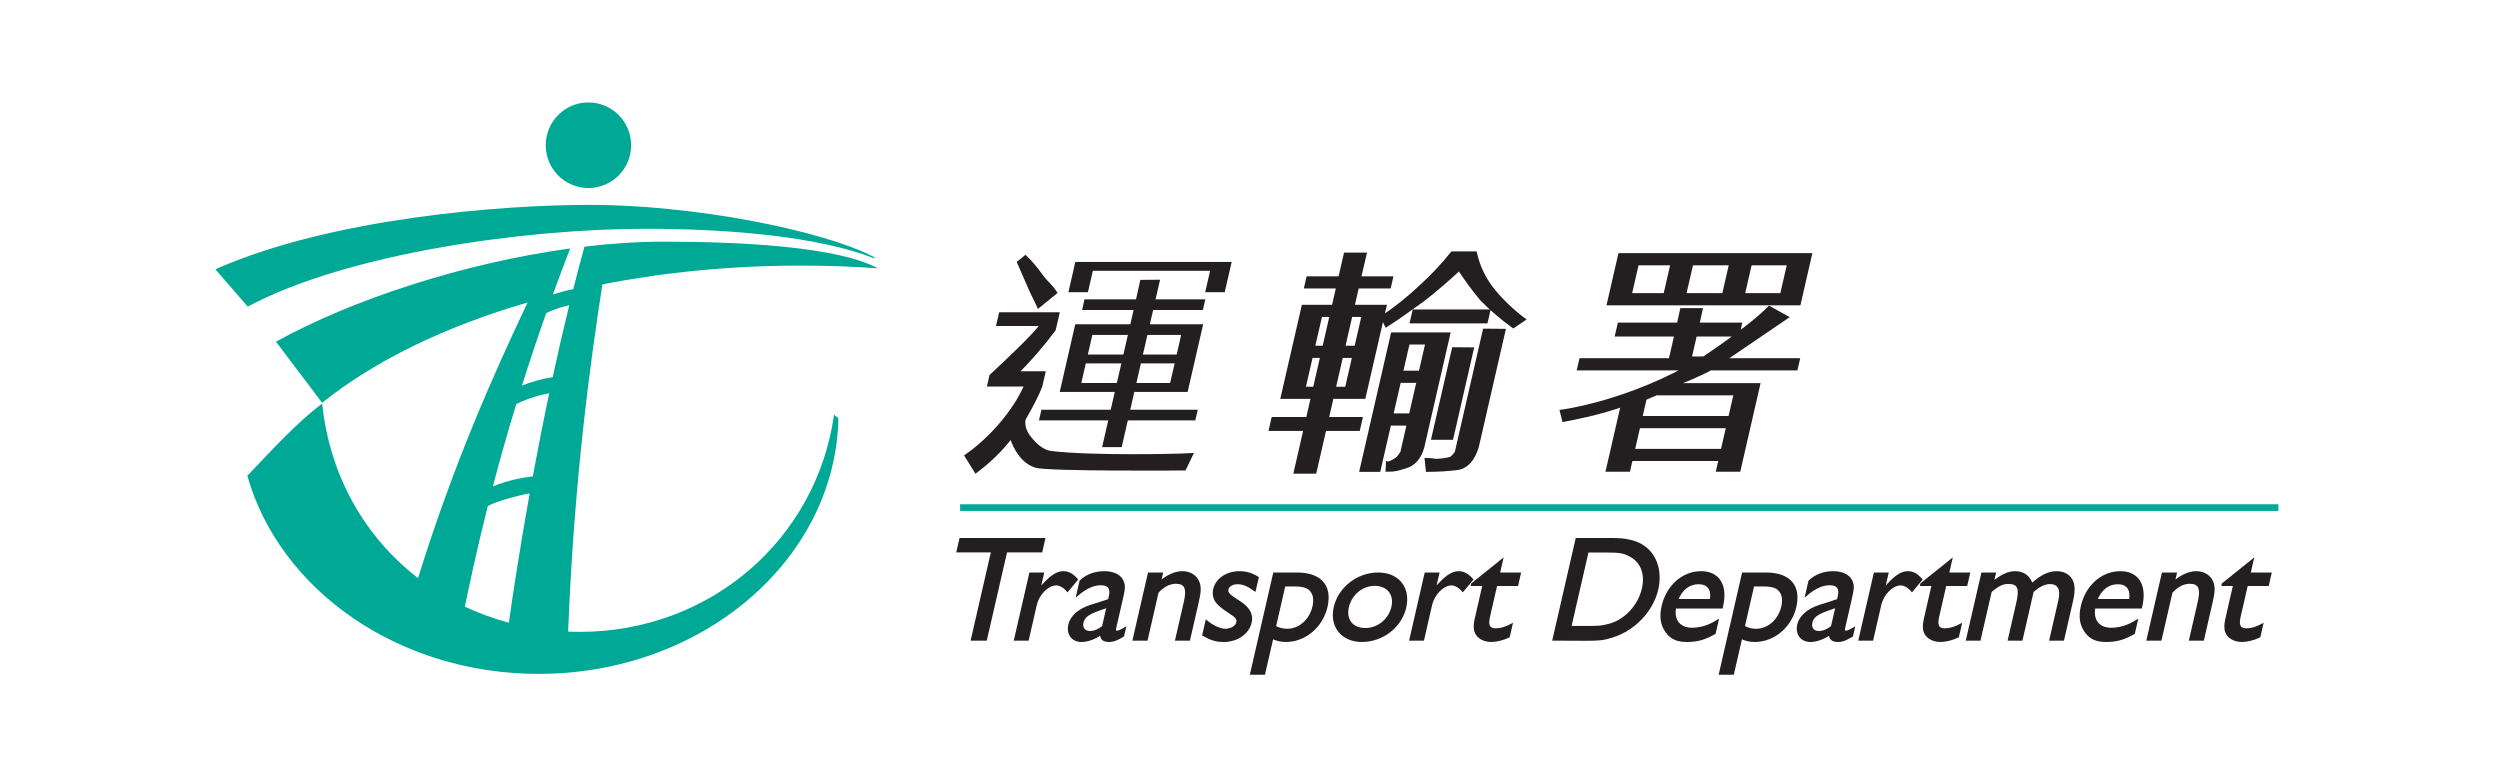 <svg width="201" height="62" viewBox="0 0 201 62" fill="none" xmlns="http://www.w3.org/2000/svg">
<g clip-path="url(#clip0_3928_55426)">
<path d="M83.974 43.321H77.203L76.968 44.345H79.748L78.12 51.441H79.284L80.912 44.345H83.739L83.974 43.321Z" fill="#231F20"/>
<path d="M83.974 43.321H77.203L76.968 44.345H79.748L78.12 51.441H79.284L80.912 44.345H83.739L83.974 43.321Z" stroke="#231F20" stroke-width="0.134" stroke-miterlimit="3.864"/>
<path d="M82.818 46.096L81.591 51.441H82.649L83.29 48.643C83.495 47.75 84.25 47 84.927 47C85.212 47 85.569 47.203 85.828 47.524L86.599 46.596C86.265 46.191 85.895 45.988 85.492 45.988C84.969 45.988 84.435 46.345 83.675 47.226L83.618 47.322H83.594L83.875 46.096H82.818Z" fill="#231F20"/>
<path d="M82.818 46.096L81.591 51.441H82.649L83.29 48.643C83.495 47.75 84.25 47 84.927 47C85.212 47 85.569 47.203 85.828 47.524L86.599 46.596C86.265 46.191 85.895 45.988 85.492 45.988C84.969 45.988 84.435 46.345 83.675 47.226L83.618 47.322H83.594L83.875 46.096H82.818Z" stroke="#231F20" stroke-width="0.134" stroke-miterlimit="3.864"/>
<path d="M89.031 48.799L88.668 50.382C88.32 50.656 87.966 50.799 87.634 50.799C87.182 50.799 86.945 50.489 87.046 50.049C87.144 49.62 87.451 49.37 88.255 49.072L89.031 48.799ZM90.461 50.489C90.144 50.68 89.92 50.775 89.801 50.775C89.682 50.775 89.636 50.668 89.674 50.501L89.729 50.263L90.196 48.227C90.412 47.287 90.424 47.132 90.276 46.739C90.097 46.275 89.521 45.989 88.797 45.989C88.025 45.989 87.388 46.227 86.86 46.715L86.595 47.87C87.278 47.275 87.902 46.989 88.484 46.989C89.138 46.989 89.367 47.287 89.216 47.941L89.15 48.227L88.162 48.549L87.701 48.691C86.74 49.001 86.112 49.561 85.959 50.227C85.787 50.977 86.214 51.549 86.951 51.549C87.426 51.549 87.969 51.359 88.514 51.001C88.51 51.382 88.721 51.549 89.184 51.549C89.505 51.549 89.764 51.453 90.313 51.132L90.461 50.489Z" fill="#231F20"/>
<path d="M89.031 48.799L88.668 50.382C88.32 50.656 87.966 50.799 87.634 50.799C87.182 50.799 86.945 50.489 87.046 50.049C87.144 49.62 87.451 49.37 88.255 49.072L89.031 48.799ZM90.461 50.489C90.144 50.68 89.92 50.775 89.801 50.775C89.682 50.775 89.636 50.668 89.674 50.501L89.729 50.263L90.196 48.227C90.412 47.287 90.424 47.132 90.276 46.739C90.097 46.275 89.521 45.989 88.797 45.989C88.025 45.989 87.388 46.227 86.86 46.715L86.595 47.87C87.278 47.275 87.902 46.989 88.484 46.989C89.138 46.989 89.367 47.287 89.216 47.941L89.15 48.227L88.162 48.549L87.701 48.691C86.74 49.001 86.112 49.561 85.959 50.227C85.787 50.977 86.214 51.549 86.951 51.549C87.426 51.549 87.969 51.359 88.514 51.001C88.51 51.382 88.721 51.549 89.184 51.549C89.505 51.549 89.764 51.453 90.313 51.132L90.461 50.489Z" stroke="#231F20" stroke-width="0.134" stroke-miterlimit="3.864"/>
<path d="M92.354 46.096L91.127 51.441H92.208L93.085 47.619C93.544 47.12 94.041 46.869 94.528 46.869C95.3 46.869 95.499 47.298 95.247 48.394L94.548 51.441H95.617L96.319 48.381C96.5 47.596 96.518 47.203 96.377 46.834C96.189 46.31 95.68 45.988 95.063 45.988C94.493 45.988 93.83 46.286 93.279 46.774L93.434 46.096H92.354Z" fill="#231F20"/>
<path d="M92.354 46.096L91.127 51.441H92.208L93.085 47.619C93.544 47.12 94.041 46.869 94.528 46.869C95.3 46.869 95.499 47.298 95.247 48.394L94.548 51.441H95.617L96.319 48.381C96.5 47.596 96.518 47.203 96.377 46.834C96.189 46.31 95.68 45.988 95.063 45.988C94.493 45.988 93.83 46.286 93.279 46.774L93.434 46.096H92.354Z" stroke="#231F20" stroke-width="0.134" stroke-miterlimit="3.864"/>
<path d="M101.138 46.429C100.64 46.12 100.183 45.989 99.636 45.989C98.638 45.989 97.794 46.56 97.606 47.382C97.524 47.739 97.594 48.108 97.792 48.382C97.984 48.632 98.283 48.882 98.831 49.239C99.421 49.62 99.53 49.763 99.459 50.072C99.391 50.37 98.965 50.62 98.526 50.62C98.11 50.62 97.496 50.346 96.988 49.918L96.726 51.06C97.423 51.442 97.79 51.549 98.396 51.549C99.465 51.549 100.37 50.918 100.572 50.037C100.717 49.406 100.406 48.846 99.627 48.358L99.296 48.144C98.809 47.834 98.641 47.632 98.699 47.382C98.764 47.096 99.093 46.905 99.497 46.905C99.936 46.905 100.305 47.06 100.898 47.477L101.138 46.429Z" fill="#231F20"/>
<path d="M101.138 46.429C100.64 46.12 100.183 45.989 99.636 45.989C98.638 45.989 97.794 46.56 97.606 47.382C97.524 47.739 97.594 48.108 97.792 48.382C97.984 48.632 98.283 48.882 98.831 49.239C99.421 49.62 99.53 49.763 99.459 50.072C99.391 50.37 98.965 50.62 98.526 50.62C98.11 50.62 97.496 50.346 96.988 49.918L96.726 51.06C97.423 51.442 97.79 51.549 98.396 51.549C99.465 51.549 100.37 50.918 100.572 50.037C100.717 49.406 100.406 48.846 99.627 48.358L99.296 48.144C98.809 47.834 98.641 47.632 98.699 47.382C98.764 47.096 99.093 46.905 99.497 46.905C99.936 46.905 100.305 47.06 100.898 47.477L101.138 46.429Z" stroke="#231F20" stroke-width="0.134" stroke-miterlimit="3.864"/>
<path d="M103.279 47.084H104.028C104.823 47.084 105.209 47.215 105.448 47.572C105.655 47.858 105.7 48.286 105.587 48.775C105.339 49.858 104.475 50.62 103.489 50.62C103.133 50.62 102.807 50.536 102.525 50.37L103.279 47.084ZM102.425 46.096L100.57 54.18H101.65L102.309 51.311C102.698 51.477 102.991 51.549 103.383 51.549C104.915 51.549 106.297 50.394 106.666 48.786C107.056 47.084 106.167 46.096 104.278 46.096H102.425Z" fill="#231F20"/>
<path d="M103.279 47.084H104.028C104.823 47.084 105.209 47.215 105.448 47.572C105.655 47.858 105.7 48.286 105.587 48.775C105.339 49.858 104.475 50.62 103.489 50.62C103.133 50.62 102.807 50.536 102.525 50.37L103.279 47.084ZM102.425 46.096L100.57 54.18H101.65L102.309 51.311C102.698 51.477 102.991 51.549 103.383 51.549C104.915 51.549 106.297 50.394 106.666 48.786C107.056 47.084 106.167 46.096 104.278 46.096H102.425Z" stroke="#231F20" stroke-width="0.134" stroke-miterlimit="3.864"/>
<path d="M110.524 47.036C111.569 47.036 112.169 47.786 111.937 48.798C111.702 49.822 110.797 50.56 109.763 50.56C108.729 50.56 108.148 49.834 108.383 48.81C108.621 47.775 109.514 47.036 110.524 47.036ZM110.799 46.096C109.148 46.096 107.657 47.262 107.299 48.822C106.944 50.37 107.897 51.549 109.5 51.549C111.151 51.549 112.641 50.394 112.995 48.846C113.359 47.262 112.427 46.096 110.799 46.096Z" fill="#231F20"/>
<path d="M110.524 47.036C111.569 47.036 112.169 47.786 111.937 48.798C111.702 49.822 110.797 50.56 109.763 50.56C108.729 50.56 108.148 49.834 108.383 48.81C108.621 47.775 109.514 47.036 110.524 47.036ZM110.799 46.096C109.148 46.096 107.657 47.262 107.299 48.822C106.944 50.37 107.897 51.549 109.5 51.549C111.151 51.549 112.641 50.394 112.995 48.846C113.359 47.262 112.427 46.096 110.799 46.096Z" stroke="#231F20" stroke-width="0.134" stroke-miterlimit="3.864"/>
<path d="M114.601 46.096L113.375 51.441H114.432L115.074 48.643C115.279 47.75 116.033 47 116.71 47C116.995 47 117.353 47.203 117.611 47.524L118.383 46.596C118.048 46.191 117.679 45.988 117.275 45.988C116.752 45.988 116.219 46.345 115.458 47.226L115.401 47.322H115.377L115.658 46.096H114.601Z" fill="#231F20"/>
<path d="M114.601 46.096L113.375 51.441H114.432L115.074 48.643C115.279 47.75 116.033 47 116.71 47C116.995 47 117.353 47.203 117.611 47.524L118.383 46.596C118.048 46.191 117.679 45.988 117.275 45.988C116.752 45.988 116.219 46.345 115.458 47.226L115.401 47.322H115.377L115.658 46.096H114.601Z" stroke="#231F20" stroke-width="0.134" stroke-miterlimit="3.864"/>
<path d="M120.783 44.989L118.352 46.941L118.327 47.048H119.254L118.71 49.417C118.551 50.108 118.533 50.239 118.566 50.56C118.611 51.144 119.171 51.549 119.908 51.549C120.3 51.549 120.891 51.406 121.32 51.191L121.547 50.203C121.059 50.465 120.64 50.584 120.259 50.584C119.749 50.584 119.583 50.322 119.71 49.668L119.775 49.382L120.311 47.048H121.997L122.216 46.096H120.529L120.783 44.989Z" fill="#231F20"/>
<path d="M120.783 44.989L118.352 46.941L118.327 47.048H119.254L118.71 49.417C118.551 50.108 118.533 50.239 118.566 50.56C118.611 51.144 119.171 51.549 119.908 51.549C120.3 51.549 120.891 51.406 121.32 51.191L121.547 50.203C121.059 50.465 120.64 50.584 120.259 50.584C119.749 50.584 119.583 50.322 119.71 49.668L119.775 49.382L120.311 47.048H121.997L122.216 46.096H120.529L120.783 44.989Z" stroke="#231F20" stroke-width="0.134" stroke-miterlimit="3.864"/>
<path d="M127.658 44.357H129.119C130.188 44.357 130.51 44.405 130.998 44.655C131.959 45.131 132.349 46.119 132.074 47.322C131.751 48.727 130.652 49.893 129.34 50.227C128.785 50.37 128.553 50.393 127.769 50.393H126.273L127.658 44.357ZM126.743 43.321L124.88 51.441L127.443 51.453C128.678 51.453 128.951 51.406 129.641 51.191C131.421 50.632 132.863 49.108 133.26 47.381C133.609 45.857 133.109 44.464 131.965 43.809C131.682 43.642 131.344 43.512 130.945 43.441C130.527 43.345 130.176 43.321 129.475 43.321H126.743Z" fill="#231F20"/>
<path d="M127.658 44.357H129.119C130.188 44.357 130.51 44.405 130.998 44.655C131.959 45.131 132.349 46.119 132.074 47.322C131.751 48.727 130.652 49.893 129.34 50.227C128.785 50.37 128.553 50.393 127.769 50.393H126.273L127.658 44.357ZM126.743 43.321L124.88 51.441L127.443 51.453C128.678 51.453 128.951 51.406 129.641 51.191C131.421 50.632 132.863 49.108 133.26 47.381C133.609 45.857 133.109 44.464 131.965 43.809C131.682 43.642 131.344 43.512 130.945 43.441C130.527 43.345 130.176 43.321 129.475 43.321H126.743Z" stroke="#231F20" stroke-width="0.134" stroke-miterlimit="3.864"/>
<path d="M134.857 48.227C135.194 47.382 135.802 46.905 136.562 46.905C137.322 46.905 137.677 47.382 137.542 48.227H134.857ZM138.112 49.882C137.417 50.323 136.726 50.537 136.038 50.537C135.04 50.537 134.513 49.882 134.688 48.858H138.442L138.473 48.727C138.855 47.06 138.186 45.989 136.772 45.989C135.299 45.989 134.033 47.108 133.659 48.739C133.467 49.572 133.564 50.239 133.97 50.799C134.358 51.335 134.843 51.549 135.639 51.549C136.459 51.549 137.094 51.37 137.874 50.918L138.112 49.882Z" fill="#231F20"/>
<path d="M134.857 48.227C135.194 47.382 135.802 46.905 136.562 46.905C137.322 46.905 137.677 47.382 137.542 48.227H134.857ZM138.112 49.882C137.417 50.323 136.726 50.537 136.038 50.537C135.04 50.537 134.513 49.882 134.688 48.858H138.442L138.473 48.727C138.855 47.06 138.186 45.989 136.772 45.989C135.299 45.989 134.033 47.108 133.659 48.739C133.467 49.572 133.564 50.239 133.97 50.799C134.358 51.335 134.843 51.549 135.639 51.549C136.459 51.549 137.094 51.37 137.874 50.918L138.112 49.882Z" stroke="#231F20" stroke-width="0.134" stroke-miterlimit="3.864"/>
<path d="M140.973 47.084H141.722C142.518 47.084 142.903 47.215 143.142 47.572C143.35 47.858 143.394 48.286 143.282 48.775C143.033 49.858 142.169 50.62 141.184 50.62C140.827 50.62 140.502 50.536 140.219 50.37L140.973 47.084ZM140.119 46.096L138.264 54.18H139.345L140.003 51.311C140.393 51.477 140.686 51.549 141.078 51.549C142.61 51.549 143.992 50.394 144.36 48.786C144.751 47.084 143.861 46.096 141.972 46.096H140.119Z" fill="#231F20"/>
<path d="M140.973 47.084H141.722C142.518 47.084 142.903 47.215 143.142 47.572C143.35 47.858 143.394 48.286 143.282 48.775C143.033 49.858 142.169 50.62 141.184 50.62C140.827 50.62 140.502 50.536 140.219 50.37L140.973 47.084ZM140.119 46.096L138.264 54.18H139.345L140.003 51.311C140.393 51.477 140.686 51.549 141.078 51.549C142.61 51.549 143.992 50.394 144.36 48.786C144.751 47.084 143.861 46.096 141.972 46.096H140.119Z" stroke="#231F20" stroke-width="0.134" stroke-miterlimit="3.864"/>
<path d="M147.636 48.799L147.273 50.382C146.925 50.656 146.571 50.799 146.239 50.799C145.788 50.799 145.549 50.489 145.651 50.049C145.749 49.62 146.056 49.37 146.86 49.072L147.636 48.799ZM149.066 50.489C148.749 50.68 148.525 50.775 148.406 50.775C148.287 50.775 148.241 50.668 148.279 50.501L148.334 50.263L148.801 48.227C149.016 47.287 149.029 47.132 148.881 46.739C148.703 46.275 148.126 45.989 147.402 45.989C146.63 45.989 145.993 46.227 145.465 46.715L145.2 47.87C145.883 47.275 146.508 46.989 147.09 46.989C147.742 46.989 147.971 47.287 147.821 47.941L147.755 48.227L146.767 48.549L146.307 48.691C145.345 49.001 144.717 49.561 144.564 50.227C144.392 50.977 144.819 51.549 145.556 51.549C146.031 51.549 146.573 51.359 147.119 51.001C147.114 51.382 147.326 51.549 147.789 51.549C148.11 51.549 148.37 51.453 148.918 51.132L149.066 50.489Z" fill="#231F20"/>
<path d="M147.636 48.799L147.273 50.382C146.925 50.656 146.571 50.799 146.239 50.799C145.788 50.799 145.549 50.489 145.651 50.049C145.749 49.62 146.056 49.37 146.86 49.072L147.636 48.799ZM149.066 50.489C148.749 50.68 148.525 50.775 148.406 50.775C148.287 50.775 148.241 50.668 148.279 50.501L148.334 50.263L148.801 48.227C149.016 47.287 149.029 47.132 148.881 46.739C148.703 46.275 148.126 45.989 147.402 45.989C146.63 45.989 145.993 46.227 145.465 46.715L145.2 47.87C145.883 47.275 146.508 46.989 147.09 46.989C147.742 46.989 147.971 47.287 147.821 47.941L147.755 48.227L146.767 48.549L146.307 48.691C145.345 49.001 144.717 49.561 144.564 50.227C144.392 50.977 144.819 51.549 145.556 51.549C146.031 51.549 146.573 51.359 147.119 51.001C147.114 51.382 147.326 51.549 147.789 51.549C148.11 51.549 148.37 51.453 148.918 51.132L149.066 50.489Z" stroke="#231F20" stroke-width="0.134" stroke-miterlimit="3.864"/>
<path d="M150.714 46.096L149.487 51.441H150.544L151.186 48.643C151.391 47.75 152.145 47 152.822 47C153.107 47 153.465 47.203 153.724 47.524L154.495 46.596C154.161 46.191 153.791 45.988 153.387 45.988C152.865 45.988 152.331 46.345 151.571 47.226L151.513 47.322H151.489L151.771 46.096H150.714Z" fill="#231F20"/>
<path d="M150.714 46.096L149.487 51.441H150.544L151.186 48.643C151.391 47.75 152.145 47 152.822 47C153.107 47 153.465 47.203 153.724 47.524L154.495 46.596C154.161 46.191 153.791 45.988 153.387 45.988C152.865 45.988 152.331 46.345 151.571 47.226L151.513 47.322H151.489L151.771 46.096H150.714Z" stroke="#231F20" stroke-width="0.134" stroke-miterlimit="3.864"/>
<path d="M156.896 44.989L154.464 46.941L154.439 47.048H155.366L154.822 49.417C154.664 50.108 154.646 50.239 154.679 50.56C154.723 51.144 155.284 51.549 156.02 51.549C156.412 51.549 157.003 51.406 157.432 51.191L157.659 50.203C157.171 50.465 156.752 50.584 156.372 50.584C155.861 50.584 155.695 50.322 155.822 49.668L155.888 49.382L156.423 47.048H158.11L158.329 46.096H156.642L156.896 44.989Z" fill="#231F20"/>
<path d="M156.896 44.989L154.464 46.941L154.439 47.048H155.366L154.822 49.417C154.664 50.108 154.646 50.239 154.679 50.56C154.723 51.144 155.284 51.549 156.02 51.549C156.412 51.549 157.003 51.406 157.432 51.191L157.659 50.203C157.171 50.465 156.752 50.584 156.372 50.584C155.861 50.584 155.695 50.322 155.822 49.668L155.888 49.382L156.423 47.048H158.11L158.329 46.096H156.642L156.896 44.989Z" stroke="#231F20" stroke-width="0.134" stroke-miterlimit="3.864"/>
<path d="M159.359 46.096L158.132 51.441H159.177L160.068 47.56C160.646 47.06 161.019 46.881 161.471 46.881C162.267 46.881 162.447 47.286 162.177 48.465L161.494 51.441H162.551L163.441 47.56C163.908 47.131 164.391 46.893 164.818 46.893C165.507 46.893 165.764 47.381 165.558 48.274L164.832 51.441H165.889L166.613 48.286C166.722 47.81 166.761 47.381 166.711 47.084C166.626 46.417 166.095 45.988 165.358 45.988C164.717 45.988 164.102 46.286 163.367 46.953C163.153 46.334 162.674 45.988 162.02 45.988C161.486 45.988 160.93 46.238 160.243 46.798L160.404 46.096H159.359Z" fill="#231F20"/>
<path d="M159.359 46.096L158.132 51.441H159.177L160.068 47.56C160.646 47.06 161.019 46.881 161.471 46.881C162.267 46.881 162.447 47.286 162.177 48.465L161.494 51.441H162.551L163.441 47.56C163.908 47.131 164.391 46.893 164.818 46.893C165.507 46.893 165.764 47.381 165.558 48.274L164.832 51.441H165.889L166.613 48.286C166.722 47.81 166.761 47.381 166.711 47.084C166.626 46.417 166.095 45.988 165.358 45.988C164.717 45.988 164.102 46.286 163.367 46.953C163.153 46.334 162.674 45.988 162.02 45.988C161.486 45.988 160.93 46.238 160.243 46.798L160.404 46.096H159.359Z" stroke="#231F20" stroke-width="0.134" stroke-miterlimit="3.864"/>
<path d="M168.563 48.227C168.899 47.382 169.507 46.906 170.267 46.906C171.028 46.906 171.382 47.382 171.247 48.227H168.563ZM171.818 49.882C171.123 50.323 170.432 50.537 169.743 50.537C168.745 50.537 168.219 49.882 168.394 48.858H172.148L172.178 48.727C172.56 47.06 171.892 45.989 170.478 45.989C169.005 45.989 167.739 47.108 167.365 48.739C167.173 49.572 167.269 50.239 167.676 50.799C168.064 51.335 168.549 51.549 169.345 51.549C170.165 51.549 170.799 51.37 171.58 50.918L171.818 49.882Z" fill="#231F20"/>
<path d="M168.563 48.227C168.899 47.382 169.507 46.906 170.267 46.906C171.028 46.906 171.382 47.382 171.247 48.227H168.563ZM171.818 49.882C171.123 50.323 170.432 50.537 169.743 50.537C168.745 50.537 168.219 49.882 168.394 48.858H172.148L172.178 48.727C172.56 47.06 171.892 45.989 170.478 45.989C169.005 45.989 167.739 47.108 167.365 48.739C167.173 49.572 167.269 50.239 167.676 50.799C168.064 51.335 168.549 51.549 169.345 51.549C170.165 51.549 170.799 51.37 171.58 50.918L171.818 49.882Z" stroke="#231F20" stroke-width="0.134" stroke-miterlimit="3.864"/>
<path d="M173.872 46.096L172.646 51.441H173.726L174.604 47.619C175.063 47.12 175.559 46.869 176.047 46.869C176.819 46.869 177.017 47.298 176.766 48.394L176.066 51.441H177.136L177.838 48.381C178.018 47.596 178.037 47.203 177.896 46.834C177.708 46.31 177.199 45.988 176.581 45.988C176.011 45.988 175.349 46.286 174.797 46.774L174.953 46.096H173.872Z" fill="#231F20"/>
<path d="M173.872 46.096L172.646 51.441H173.726L174.604 47.619C175.063 47.12 175.559 46.869 176.047 46.869C176.819 46.869 177.017 47.298 176.766 48.394L176.066 51.441H177.136L177.838 48.381C178.018 47.596 178.037 47.203 177.896 46.834C177.708 46.31 177.199 45.988 176.581 45.988C176.011 45.988 175.349 46.286 174.797 46.774L174.953 46.096H173.872Z" stroke="#231F20" stroke-width="0.134" stroke-miterlimit="3.864"/>
<path d="M181.135 44.989L178.703 46.941L178.679 47.048H179.605L179.061 49.417C178.903 50.108 178.885 50.239 178.918 50.56C178.962 51.144 179.523 51.549 180.259 51.549C180.652 51.549 181.242 51.406 181.672 51.191L181.898 50.203C181.411 50.465 180.991 50.584 180.611 50.584C180.1 50.584 179.935 50.322 180.061 49.668L180.127 49.382L180.663 47.048H182.349L182.568 46.096H180.881L181.135 44.989Z" fill="#231F20"/>
<path d="M181.135 44.989L178.703 46.941L178.679 47.048H179.605L179.061 49.417C178.903 50.108 178.885 50.239 178.918 50.56C178.962 51.144 179.523 51.549 180.259 51.549C180.652 51.549 181.242 51.406 181.672 51.191L181.898 50.203C181.411 50.465 180.991 50.584 180.611 50.584C180.1 50.584 179.935 50.322 180.061 49.668L180.127 49.382L180.663 47.048H182.349L182.568 46.096H180.881L181.135 44.989Z" stroke="#231F20" stroke-width="0.134" stroke-miterlimit="3.864"/>
<path d="M106.282 28.645L105.69 31.223H104.833L105.425 28.645H106.282ZM108.853 28.645L108.262 31.223H107.262L107.853 28.645H108.853ZM107.038 25.353L106.446 27.93H105.589L106.181 25.353H107.038ZM114.029 30.65L113.404 33.37H111.885L112.509 30.65H114.029ZM109.609 25.353L109.018 27.93H108.017L108.609 25.353H109.609ZM114.735 27.57L114.193 29.934H112.673L113.216 27.57H114.735ZM106.507 34.515H109.22L109.417 33.656H106.703L107.098 31.938H109.669L111.344 24.637H108.773L109.134 23.062H111.706L111.87 22.346H109.299L109.743 20.44H108.165L107.727 22.346H105.156L104.992 23.062H107.563L107.202 24.637H104.774L103.098 31.938H105.526L105.132 33.656H102.347L102.15 34.515H104.935L104.147 37.951H105.718L106.507 34.515ZM111.534 37.8C112.201 37.8 112.408 37.712 113.023 37.522C113.686 37.331 114.14 36.806 114.384 35.947L116.471 26.854H111.951L109.438 37.808H110.867L111.721 34.086H113.24L112.715 36.377C112.634 36.52 112.53 36.663 112.402 36.806C112.274 36.949 111.69 37.287 111.558 37.24L111.534 37.8ZM116.718 35.231L118.363 28.06L116.86 28.048L115.211 35.231H116.718ZM114.763 37.808C115.572 37.808 116.369 37.76 117.152 37.665C117.889 37.569 118.425 36.997 118.761 35.947L120.913 26.568L119.345 26.555L117.091 36.377C117.011 36.52 116.883 36.663 116.707 36.806C116.531 36.949 115.681 37.021 115.444 37.021C115.169 36.973 114.912 36.949 114.674 36.949L114.763 37.808ZM113.49 25.868H119.489L119.686 25.009H113.687L113.49 25.868ZM121.668 26.253L122.513 25.68C121.619 25.012 120.617 24.064 119.957 23.205C119.297 22.346 118.849 21.392 118.615 20.342H116.758C115.956 21.344 115.076 22.275 114.117 23.133C113.206 23.992 112.216 24.78 111.147 25.496L111.46 26.167C112.518 25.499 113.366 24.852 114.387 24.136C115.372 23.372 116.349 22.537 117.319 21.63C117.883 22.489 118.483 23.301 119.118 24.064C119.81 24.78 120.81 25.633 121.668 26.253Z" fill="#231F20"/>
<path d="M106.282 28.645L105.69 31.223H104.833L105.425 28.645H106.282ZM108.853 28.645L108.262 31.223H107.262L107.853 28.645H108.853ZM107.038 25.353L106.446 27.93H105.589L106.181 25.353H107.038ZM114.029 30.65L113.404 33.37H111.885L112.509 30.65H114.029ZM109.609 25.353L109.018 27.93H108.017L108.609 25.353H109.609ZM114.735 27.57L114.193 29.934H112.673L113.216 27.57H114.735ZM106.507 34.515H109.22L109.417 33.656H106.703L107.098 31.938H109.669L111.344 24.637H108.773L109.134 23.062H111.706L111.87 22.346H109.299L109.743 20.44H108.165L107.727 22.346H105.156L104.992 23.062H107.563L107.202 24.637H104.774L103.098 31.938H105.526L105.132 33.656H102.347L102.15 34.515H104.935L104.147 37.951H105.718L106.507 34.515ZM111.534 37.8C112.201 37.8 112.408 37.712 113.023 37.522C113.686 37.331 114.14 36.806 114.384 35.947L116.471 26.854H111.951L109.438 37.808H110.867L111.721 34.086H113.24L112.715 36.377C112.634 36.52 112.53 36.663 112.402 36.806C112.274 36.949 111.69 37.287 111.558 37.24L111.534 37.8ZM116.718 35.231L118.363 28.06L116.86 28.048L115.211 35.231H116.718ZM114.763 37.808C115.572 37.808 116.369 37.76 117.152 37.665C117.889 37.569 118.425 36.997 118.761 35.947L120.913 26.568L119.345 26.555L117.091 36.377C117.011 36.52 116.883 36.663 116.707 36.806C116.531 36.949 115.681 37.021 115.444 37.021C115.169 36.973 114.912 36.949 114.674 36.949L114.763 37.808ZM113.49 25.868H119.489L119.686 25.009H113.687L113.49 25.868ZM121.668 26.253L122.513 25.68C121.619 25.012 120.617 24.064 119.957 23.205C119.297 22.346 118.849 21.392 118.615 20.342H116.758C115.956 21.344 115.076 22.275 114.117 23.133C113.206 23.992 112.216 24.78 111.147 25.496L111.46 26.167C112.518 25.499 113.366 24.852 114.387 24.136C115.372 23.372 116.349 22.537 117.319 21.63C117.883 22.489 118.483 23.301 119.118 24.064C119.81 24.78 120.81 25.633 121.668 26.253Z" stroke="#231F20" stroke-width="0.261" stroke-miterlimit="3.864"/>
<path d="M79.675 30.22C81.013 28.962 82.962 27.169 83.785 26.081H80.242L80.436 25.236H85.043L84.753 26.5C83.803 27.771 82.799 28.931 81.741 29.982H83.917L83.673 31.045C83.427 31.692 82.981 32.572 82.336 33.684C82.261 34.014 82.277 34.642 82.869 35.301C82.997 35.444 83.637 36.284 84.505 36.389C87.671 36.775 94.555 36.638 95.778 36.561L95.232 37.697C95.232 37.697 84.262 37.783 83.284 37.477C82.306 37.172 81.662 36.224 81.296 35.113C80.541 36.115 79.597 37.043 78.462 37.898L77.688 36.652C79.557 35.357 81.556 33.136 82.496 30.949H79.508L79.675 30.22Z" fill="#231F20"/>
<path d="M79.675 30.22C81.013 28.962 82.962 27.169 83.785 26.081H80.242L80.436 25.236H85.043L84.753 26.5C83.803 27.771 82.799 28.931 81.741 29.982H83.917L83.673 31.045C83.427 31.692 82.981 32.572 82.336 33.684C82.261 34.014 82.277 34.642 82.869 35.301C82.997 35.444 83.637 36.284 84.505 36.389C87.671 36.775 94.555 36.638 95.778 36.561L95.232 37.697C95.232 37.697 84.262 37.783 83.284 37.477C82.306 37.172 81.662 36.224 81.296 35.113C80.541 36.115 79.597 37.043 78.462 37.898L77.688 36.652C79.557 35.357 81.556 33.136 82.496 30.949H79.508L79.675 30.22Z" stroke="#231F20" stroke-width="0.261" stroke-miterlimit="3.864"/>
<path d="M90.156 29.219L89.794 30.793H86.938L87.299 29.219H90.156ZM90.681 26.928L90.32 28.503H87.463L87.825 26.928H90.681ZM94.441 29.219L94.079 30.793H91.365L91.727 29.219H94.441ZM94.966 26.928L94.605 28.503H91.891L92.252 26.928H94.966ZM83.449 24.84L85.03 23.551C84.612 22.883 84.331 22.752 83.854 22.132C83.425 21.512 82.956 20.962 82.447 20.485L81.744 21.058C82.055 21.774 82.368 22.49 82.679 23.206C82.991 23.922 83.137 24.124 83.449 24.84ZM90.676 33.8H96.103L96.301 32.941H90.873L91.201 31.509H95.486L96.735 26.069H92.45L92.712 24.923H96.712L96.909 24.064H92.91C92.92 24.017 93.271 22.49 93.271 22.49L91.683 22.502L91.338 24.064H87.196L86.999 24.923H91.141L90.878 26.069H86.45L85.202 31.509H89.63L89.302 32.941H83.731L83.534 33.8H89.104L88.611 35.947H90.183L90.676 33.8ZM96.898 23.492H98.469L99.027 21.058H86.457L85.899 23.492H87.47L87.865 21.774H97.292L96.898 23.492Z" fill="#231F20"/>
<path d="M138.916 34.294L138.474 36.22H131.306L131.747 34.294H138.916ZM137.526 29.648H144.408L144.573 28.932H138.614C142.441 26.339 143.647 25.509 143.647 25.509L142.253 24.735C142.253 24.735 140.96 26.139 136.984 28.789H135.879L136.306 26.928H139.721L139.918 26.069H136.503L136.759 24.907H135.205L134.945 26.069H130.18L129.983 26.928H134.749L134.288 28.932H127.095L126.931 29.648H135.501C130.188 32.495 125.543 33.068 125.543 33.068L125.722 33.783C126.516 33.64 128.514 33.252 130.44 32.581L129.243 37.795H130.944L131.141 36.936H138.31L138.112 37.795H139.813L141.387 30.936H134.631C136.861 30.061 137.526 29.648 137.526 29.648ZM139.522 31.652L139.08 33.578H131.912L132.265 32.037L133.182 31.652H139.522Z" fill="#231F20"/>
<path d="M138.916 34.294L138.474 36.22H131.306L131.747 34.294H138.916ZM137.526 29.648H144.408L144.573 28.932H138.614C142.441 26.339 143.647 25.509 143.647 25.509L142.253 24.735C142.253 24.735 140.96 26.139 136.984 28.789H135.879L136.306 26.928H139.721L139.918 26.069H136.503L136.759 24.907H135.205L134.945 26.069H130.18L129.983 26.928H134.749L134.288 28.932H127.095L126.931 29.648H135.501C130.188 32.495 125.543 33.068 125.543 33.068L125.722 33.783C126.516 33.64 128.514 33.252 130.44 32.581L129.243 37.795H130.944L131.141 36.936H138.31L138.112 37.795H139.813L141.387 30.936H134.631C136.861 30.061 137.526 29.648 137.526 29.648ZM139.522 31.652L139.08 33.578H131.912L132.265 32.037L133.182 31.652H139.522Z" stroke="#231F20" stroke-width="0.261" stroke-miterlimit="3.864"/>
<path d="M129.326 24.416H144.649L145.551 20.485H130.228L129.326 24.416ZM143.816 21.201L143.242 23.7H140.151L140.725 21.201H143.816ZM139.153 21.201L138.58 23.7H135.437L136.011 21.201H139.153ZM134.44 21.201L133.866 23.7H131.061L131.635 21.201H134.44Z" fill="#231F20"/>
<path d="M129.326 24.416H144.649L145.551 20.485H130.228L129.326 24.416ZM143.816 21.201L143.242 23.7H140.151L140.725 21.201H143.816ZM139.153 21.201L138.58 23.7H135.437L136.011 21.201H139.153ZM134.44 21.201L133.866 23.7H131.061L131.635 21.201H134.44Z" stroke="#231F20" stroke-width="0.261" stroke-miterlimit="3.864"/>
<path d="M77.192 40.81C147.869 40.809 183.101 40.81 183.182 40.81" stroke="#00A996" stroke-width="0.535" stroke-miterlimit="3.864"/>
<path d="M17.315 21.649C26.688 17.506 40.385 16.471 47.472 16.471C55.581 16.471 65.989 18.443 70.286 20.673L70.361 20.794C65.73 18.981 58.529 18.394 51.887 18.394C42.276 18.394 27.933 20.361 19.918 24.652L17.315 21.649ZM43.876 11.677C43.876 9.777 45.414 8.236 47.309 8.236C49.206 8.236 50.743 9.777 50.743 11.677C50.743 13.578 49.206 15.118 47.309 15.118C45.414 15.118 43.876 13.578 43.876 11.677ZM41.967 31.005C42.895 30.626 43.74 30.428 44.433 30.328C44.844 28.433 45.289 26.491 45.768 24.54C45.186 24.669 44.54 24.867 43.915 25.171C43.196 27.209 42.548 29.158 41.967 31.005ZM44.157 31.621C43.417 31.747 42.504 31.998 41.507 32.488C40.771 34.898 40.15 37.114 39.628 39.102C40.924 38.584 42.1 38.382 42.836 38.303C43.223 36.211 43.663 33.959 44.157 31.621ZM37.372 48.774C38.499 49.305 39.683 49.738 40.913 50.066C41.166 48.258 41.725 44.463 42.587 39.671C42.329 39.713 42.059 39.766 41.789 39.834C40.647 40.118 39.96 40.314 39.22 40.683C38.262 44.478 37.694 47.277 37.372 48.774ZM67.41 33.636C67.169 45.018 56.468 54.18 43.302 54.18C31.974 54.18 22.471 47.397 19.885 38.253L20.005 38.126C21.9 36.134 23.922 33.924 25.903 32.448C26.515 38.341 29.4 43.231 33.61 46.478C36.531 37.074 39.842 29.779 42.288 24.596C42.303 24.541 42.326 24.49 42.359 24.447L42.418 24.321C35.76 26.25 30.085 29.028 25.898 32.385L22.185 27.469C28.311 24.089 37.251 21.15 45.842 19.976C45.353 21.235 44.89 22.469 44.452 23.674C45.05 23.486 45.568 23.347 46.09 23.246C46.379 22.104 46.679 20.963 46.991 19.829C49.17 19.57 51.318 19.43 53.381 19.43C59.499 19.43 67.319 19.814 70.588 21.574C68.558 21.429 66.488 21.354 64.385 21.354C58.779 21.354 53.406 21.888 48.433 22.866C47.451 29.161 46.142 38.795 45.678 50.784C45.984 50.796 46.291 50.802 46.601 50.802C57.119 50.802 65.648 43.353 67.058 33.336L67.41 33.636Z" fill="#00A996"/>
</g>
<defs>
<clipPath id="clip0_3928_55426">
<rect width="200" height="62" fill="white" transform="translate(0.5)"/>
</clipPath>
</defs>
</svg>
